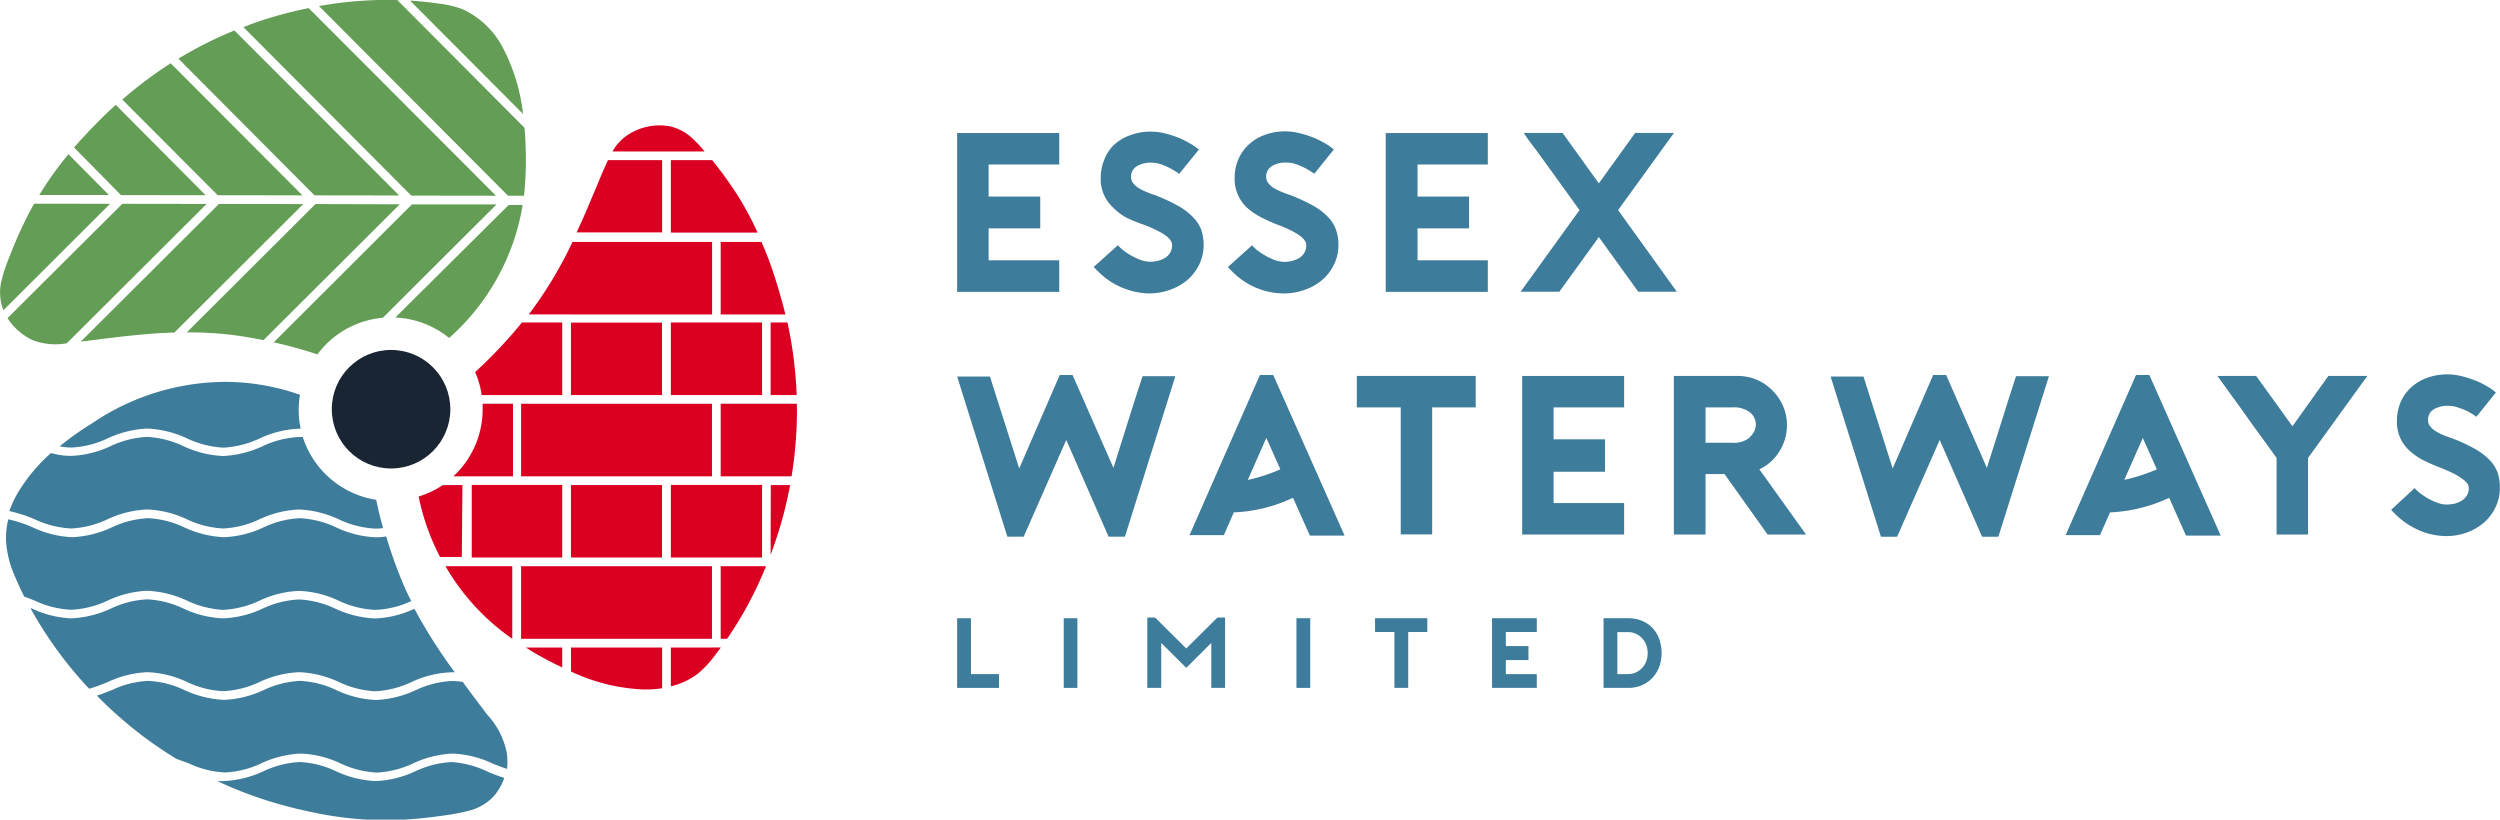 <?xml version="1.0" encoding="UTF-8"?> <svg xmlns="http://www.w3.org/2000/svg" viewBox="0 0 206.68 67.76"><defs><style>.cls-1{fill:none;}.cls-2{fill:#db0022;}.cls-3{fill:#3d7c9a;}.cls-4{fill:#649d55;}.cls-5{fill:#1a2534;}</style></defs><g id="Layer_2" data-name="Layer 2"><g id="Layer_1-2" data-name="Layer 1"><g id="Group_2649" data-name="Group 2649"><g id="Group_7887" data-name="Group 7887"><g id="Group_2645" data-name="Group 2645"><g id="Group_2639" data-name="Group 2639"><path id="Path_2262" data-name="Path 2262" class="cls-1" d="M38.78,67a16.43,16.43,0,0,1-2.07.4c-1.22.18-2.45.31-3.68.37a29.14,29.14,0,0,1-7.33-.65c-.78-.16-1.57-.35-2.34-.56A33.86,33.86,0,0,1,9.77,59.25,32.78,32.78,0,0,1,1,47.09a8.57,8.57,0,0,1-.57-1.93,7,7,0,0,1,1.14-4.57,18,18,0,0,1,6-5.63,19.85,19.85,0,0,1,11.11-3.43c5.34,0,9.78,2.66,11.58,3.56a40.49,40.49,0,0,0,3,13.06,37.75,37.75,0,0,0,4.61,7.76c.78,1.06,1.59,2.1,2.38,3.15a6.63,6.63,0,0,1,1.63,3.15,4.79,4.79,0,0,1-1.17,3.64A4.22,4.22,0,0,1,38.78,67Z"></path><path id="Path_2263" data-name="Path 2263" class="cls-1" d="M.15,23.05a17.49,17.49,0,0,1,.69-2c.45-1.14,1-2.27,1.52-3.36a29.09,29.09,0,0,1,4.22-6c.54-.6,1.1-1.18,1.67-1.75A33.76,33.76,0,0,1,21.34,1.79,32.72,32.72,0,0,1,36.26.29a8.26,8.26,0,0,1,2,.46A7.06,7.06,0,0,1,41.6,4a17.91,17.91,0,0,1,1.85,8A19.7,19.7,0,0,1,40.87,23.4C38.21,28,33.68,30.55,32,31.65a40.79,40.79,0,0,0-12.8-4,37.8,37.8,0,0,0-9,.12c-1.31.14-2.61.33-3.91.48a6.59,6.59,0,0,1-3.55-.16A4.84,4.84,0,0,1,.15,25.3,4.29,4.29,0,0,1,.15,23.05Z"></path><path id="Path_2264" data-name="Path 2264" class="cls-1" d="M57.4,11.59a16.14,16.14,0,0,1,1.39,1.59c.77,1,1.49,2,2.16,3a29.13,29.13,0,0,1,3.1,6.67c.25.76.47,1.53.68,2.31a33.86,33.86,0,0,1,.5,15.41,32.78,32.78,0,0,1-6.16,13.66,8.3,8.3,0,0,1-1.38,1.46A7,7,0,0,1,53.16,57a17.89,17.89,0,0,1-7.89-2.4,19.73,19.73,0,0,1-8.52-7.91c-2.69-4.62-2.6-9.8-2.71-11.8a40.53,40.53,0,0,0,9.82-9.11,38.47,38.47,0,0,0,4.42-7.86c.52-1.21,1-2.43,1.53-3.64a6.66,6.66,0,0,1,1.92-3,4.78,4.78,0,0,1,3.74-.81A4.3,4.3,0,0,1,57.4,11.59Z"></path><g id="Group_2636" data-name="Group 2636"><path id="Path_2265" data-name="Path 2265" class="cls-2" d="M63,32.66v-6H55.46v6H63Z"></path><path id="Path_2266" data-name="Path 2266" class="cls-2" d="M59.58,46.09H63v-6H55.46v6h4.12Z"></path><path id="Path_2267" data-name="Path 2267" class="cls-2" d="M55.46,12.52h2.79a9.37,9.37,0,0,0-.85-.93,4.11,4.11,0,0,0-1.94-1.13,4.77,4.77,0,0,0-3.73.81,3.85,3.85,0,0,0-1.09,1.25Z"></path><path id="Path_2268" data-name="Path 2268" class="cls-2" d="M55.46,19.23h7.17A25.87,25.87,0,0,0,61,16.18a33.67,33.67,0,0,0-2.12-2.94H55.46Z"></path><path id="Path_2269" data-name="Path 2269" class="cls-2" d="M54.74,13.24H50.26c-.16.34-.3.68-.45,1-.51,1.21-1,2.43-1.53,3.63-.2.45-.4.9-.61,1.34h7.07Z"></path><path id="Path_2270" data-name="Path 2270" class="cls-2" d="M63.71,32.66h2.15a33.62,33.62,0,0,0-.76-6H63.71Z"></path><path id="Path_2271" data-name="Path 2271" class="cls-2" d="M59.58,26h5.35c-.06-.27-.13-.53-.2-.79-.21-.78-.43-1.55-.68-2.31-.32-1-.69-2-1.1-2.9H59.58Z"></path><path id="Path_2272" data-name="Path 2272" class="cls-2" d="M47.2,26H58.87V20H47.33a33.72,33.72,0,0,1-3.47,5.8l-.14.19H47.2Z"></path><rect id="Rectangle_821" data-name="Rectangle 821" class="cls-2" x="47.2" y="40.1" width="7.53" height="5.99"></rect><path id="Path_2273" data-name="Path 2273" class="cls-2" d="M55.46,39.38h3.4v-6H43.08v6Z"></path><rect id="Rectangle_822" data-name="Rectangle 822" class="cls-2" x="47.2" y="26.67" width="7.53" height="5.99"></rect><path id="Path_2274" data-name="Path 2274" class="cls-2" d="M47.21,55.52A15.69,15.69,0,0,0,53.16,57a9.38,9.38,0,0,0,1.58-.1V53.53H47.2Z"></path><path id="Path_2275" data-name="Path 2275" class="cls-2" d="M59.58,46.81v6h.53a31.23,31.23,0,0,0,3.22-6Z"></path><path id="Path_2276" data-name="Path 2276" class="cls-2" d="M58.86,53.53h-3.4v3.21a6,6,0,0,0,2.24-1.05,8.62,8.62,0,0,0,1.37-1.46c.18-.23.35-.47.52-.7Z"></path><path id="Path_2277" data-name="Path 2277" class="cls-2" d="M58.86,46.81H43.08v6H58.86Z"></path><path id="Path_2278" data-name="Path 2278" class="cls-2" d="M63.71,33.38H59.58v6h5.86a33.47,33.47,0,0,0,.44-6Z"></path><path id="Path_2279" data-name="Path 2279" class="cls-2" d="M63.71,45.86a33.63,33.63,0,0,0,1.52-5.29l.09-.47h-1.6Z"></path><path id="Path_2280" data-name="Path 2280" class="cls-2" d="M45.27,54.58c.4.21.8.41,1.21.6V53.53h-3C44,53.9,44.64,54.24,45.27,54.58Z"></path><path id="Path_2281" data-name="Path 2281" class="cls-2" d="M39.82,32.66h6.66v-6H43.15a38.46,38.46,0,0,1-3.87,4.1A7.3,7.3,0,0,1,39.82,32.66Z"></path><path id="Path_2282" data-name="Path 2282" class="cls-2" d="M39,39.38h3.41v-6H39.9c0,.15,0,.3,0,.45a7.55,7.55,0,0,1-2.42,5.55Z"></path><path id="Path_2283" data-name="Path 2283" class="cls-2" d="M38.23,40.1H36.61a7.5,7.5,0,0,1-2,.95,19.13,19.13,0,0,0,1.77,5h1.8Z"></path><path id="Path_2284" data-name="Path 2284" class="cls-2" d="M38.23,46.81h-1.4a18.64,18.64,0,0,0,5.52,6h0v-6Z"></path><path id="Path_2285" data-name="Path 2285" class="cls-2" d="M46.48,46.09v-6H39v6Z"></path></g><g id="Group_2637" data-name="Group 2637"><path id="Path_2286" data-name="Path 2286" class="cls-3" d="M5.9,50.41h0a7.91,7.91,0,0,0,3-.76,8.61,8.61,0,0,1,3.27-.81h0a8.66,8.66,0,0,1,3.28.81,8.07,8.07,0,0,0,3,.77h0a8.05,8.05,0,0,0,3-.76,8.47,8.47,0,0,1,3.28-.81h0a8.43,8.43,0,0,1,3.27.81,7.91,7.91,0,0,0,3,.76h0A7.67,7.67,0,0,0,34,49.69c-.26-.5-.5-1-.72-1.54a36.49,36.49,0,0,1-1.35-3.8,6.11,6.11,0,0,1-.86.07h0a8.49,8.49,0,0,1-3.28-.82,8.05,8.05,0,0,0-3-.76h0a7.87,7.87,0,0,0-3,.76,8.47,8.47,0,0,1-3.28.81h0a8.61,8.61,0,0,1-3.27-.81,7.92,7.92,0,0,0-3-.76h0a7.91,7.91,0,0,0-3,.76,8.61,8.61,0,0,1-3.27.81h0a8.49,8.49,0,0,1-3.28-.82,11.29,11.29,0,0,0-2-.66,6,6,0,0,0-.15,2.23A8.75,8.75,0,0,0,1,47.09c.3.75.64,1.5,1,2.23.29.1.58.22.86.33A7.92,7.92,0,0,0,5.9,50.41Z"></path><path id="Path_2287" data-name="Path 2287" class="cls-3" d="M5.89,43.69h0a8,8,0,0,0,3-.76,8.52,8.52,0,0,1,3.28-.81h0a8.47,8.47,0,0,1,3.28.81,7.87,7.87,0,0,0,3,.76h0a7.87,7.87,0,0,0,3-.76,8.65,8.65,0,0,1,3.27-.81h0a8.66,8.66,0,0,1,3.28.81,7.93,7.93,0,0,0,3,.77h0c.23,0,.45,0,.67-.05-.23-.8-.41-1.58-.57-2.33a7.6,7.6,0,0,1-6.07-5.19h-.32a7.82,7.82,0,0,0-3,.76,8.7,8.7,0,0,1-3.28.81h0a8.67,8.67,0,0,1-3.28-.82,7.87,7.87,0,0,0-3-.76h0a7.87,7.87,0,0,0-3,.76,8.47,8.47,0,0,1-3.27.81h0a5.85,5.85,0,0,1-1.66-.24,14.08,14.08,0,0,0-2.66,3.15,8.94,8.94,0,0,0-.79,1.65,12,12,0,0,1,2.1.68A8,8,0,0,0,5.89,43.69Z"></path><path id="Path_2288" data-name="Path 2288" class="cls-3" d="M5.9,37a7.82,7.82,0,0,0,3-.76,8.66,8.66,0,0,1,3.28-.81h0a8.66,8.66,0,0,1,3.28.81,8.07,8.07,0,0,0,3,.77h0a8.05,8.05,0,0,0,3-.76,8.47,8.47,0,0,1,3.27-.81h.13a7.33,7.33,0,0,1-.06-2.8,18.7,18.7,0,0,0-6.11-1.07A19.72,19.72,0,0,0,7.61,35a24,24,0,0,0-2.68,1.9,5.23,5.23,0,0,0,1,.1Z"></path><path id="Path_2289" data-name="Path 2289" class="cls-3" d="M12.18,55.57h0a8.47,8.47,0,0,1,3.28.81,7.82,7.82,0,0,0,3,.76h0a7.91,7.91,0,0,0,3-.76,8.65,8.65,0,0,1,3.27-.81h0a8.66,8.66,0,0,1,3.28.81,8.12,8.12,0,0,0,3,.77h0a8,8,0,0,0,3-.76,8.47,8.47,0,0,1,3.28-.81h.31a42.34,42.34,0,0,1-3.34-5.25,8.55,8.55,0,0,1-3.26.8h0a8.7,8.7,0,0,1-3.28-.81,7.82,7.82,0,0,0-3-.76h0a7.9,7.9,0,0,0-3,.75,8.43,8.43,0,0,1-3.27.81h0a8.47,8.47,0,0,1-3.28-.81,7.87,7.87,0,0,0-3-.76h0a7.87,7.87,0,0,0-3,.76,8.66,8.66,0,0,1-3.28.81h0a8.44,8.44,0,0,1-3.27-.82l-.09,0a32.94,32.94,0,0,0,4.84,6.64,14,14,0,0,0,1.53-.55A8.64,8.64,0,0,1,12.18,55.57Z"></path><path id="Path_2290" data-name="Path 2290" class="cls-3" d="M41.89,62.21a6.54,6.54,0,0,0-1.63-3.15c-.67-.9-1.35-1.78-2-2.68a5.47,5.47,0,0,0-.9-.08h0a7.87,7.87,0,0,0-3,.76,8.66,8.66,0,0,1-3.28.81h0a8.53,8.53,0,0,1-3.28-.82,7.82,7.82,0,0,0-3-.76h0a7.91,7.91,0,0,0-3,.76,8.61,8.61,0,0,1-3.27.81h0a8.66,8.66,0,0,1-3.28-.81,7.87,7.87,0,0,0-3-.76h0a7.87,7.87,0,0,0-3,.76c-.4.16-.81.32-1.24.46.59.6,1.2,1.19,1.84,1.74a33.06,33.06,0,0,0,4.74,3.49l1,.36a7.82,7.82,0,0,0,3,.76h0a7.81,7.81,0,0,0,3-.75,8.52,8.52,0,0,1,3.28-.81h0a8.47,8.47,0,0,1,3.28.81,7.87,7.87,0,0,0,3,.76h0a7.87,7.87,0,0,0,3-.76,8.66,8.66,0,0,1,3.28-.81h0a8.61,8.61,0,0,1,3.27.81c.41.17.81.32,1.22.46A5.18,5.18,0,0,0,41.89,62.21Z"></path><path id="Path_2291" data-name="Path 2291" class="cls-3" d="M37.34,63h0a8,8,0,0,0-3,.76,8.47,8.47,0,0,1-3.28.81h0a8.52,8.52,0,0,1-3.28-.81,7.82,7.82,0,0,0-3-.76h0a7.91,7.91,0,0,0-3,.76,8.61,8.61,0,0,1-3.27.81h0a4.93,4.93,0,0,1-.55,0,33.64,33.64,0,0,0,5.44,2c.77.21,1.56.4,2.34.56a28.68,28.68,0,0,0,7.33.65c1.23-.06,2.46-.19,3.68-.37a16.43,16.43,0,0,0,2.07-.4,4.22,4.22,0,0,0,1.94-1.12,4.52,4.52,0,0,0,.93-1.58c-.45-.14-.88-.31-1.3-.48A8.17,8.17,0,0,0,37.34,63Z"></path></g><g id="Group_2638" data-name="Group 2638"><path id="Path_2292" data-name="Path 2292" class="cls-4" d="M25,16.15,14.11,5.23a35.1,35.1,0,0,0-4,3L18,16.14Z"></path><path id="Path_2293" data-name="Path 2293" class="cls-4" d="M17,16.14,9.57,8.67c-.45.4-.9.82-1.32,1.25-.57.57-1.13,1.15-1.67,1.75l-.46.52L10,16.13Z"></path><path id="Path_2294" data-name="Path 2294" class="cls-4" d="M2.82,16.84c-.15.28-.31.56-.46.85A33.94,33.94,0,0,0,.85,21.06a14.32,14.32,0,0,0-.69,2,4.16,4.16,0,0,0,0,2.24,2,2,0,0,0,.13.34l8.81-8.79Z"></path><path id="Path_2295" data-name="Path 2295" class="cls-4" d="M5.66,12.75a27.54,27.54,0,0,0-2.41,3.37H9Z"></path><path id="Path_2296" data-name="Path 2296" class="cls-4" d="M33,16.16,19.38,2.52a32.35,32.35,0,0,0-4.63,2.33L26,16.15Z"></path><path id="Path_2297" data-name="Path 2297" class="cls-4" d="M41,16.18,25.52.67a33.45,33.45,0,0,0-4.18,1.12c-.41.14-.82.3-1.22.45L34,16.17Z"></path><path id="Path_2298" data-name="Path 2298" class="cls-4" d="M41.6,4A7.06,7.06,0,0,0,38.21.75a8.26,8.26,0,0,0-2-.46C35.48.18,34.69.1,33.9.05l9.34,9.37A15.47,15.47,0,0,0,41.6,4Z"></path><path id="Path_2299" data-name="Path 2299" class="cls-4" d="M32.68,26.25a7.6,7.6,0,0,1,4.45,1.69,18.72,18.72,0,0,0,6.08-11H42.06Z"></path><path id="Path_2300" data-name="Path 2300" class="cls-4" d="M31.65,26.27l9.4-9.37h-7L22.63,28.3a36.58,36.58,0,0,1,3.61,1A7.54,7.54,0,0,1,31.65,26.27Z"></path><path id="Path_2301" data-name="Path 2301" class="cls-4" d="M43.45,12.06c0-.5-.05-1-.09-1.5L32.84,0a32.59,32.59,0,0,0-6.47.5L42,16.18h1.32A27,27,0,0,0,43.45,12.06Z"></path><path id="Path_2302" data-name="Path 2302" class="cls-4" d="M26.08,16.87,15.44,27.48a29.52,29.52,0,0,1,3.76.21c.88.11,1.74.26,2.58.43L33.05,16.89Z"></path><path id="Path_2303" data-name="Path 2303" class="cls-4" d="M10.11,16.85.62,26.3a5,5,0,0,0,2.1,1.83,5.34,5.34,0,0,0,2.8.25L17.08,16.86Z"></path><path id="Path_2304" data-name="Path 2304" class="cls-4" d="M18.1,16.86,6.68,28.24c1.17-.14,2.33-.3,3.5-.43,1.41-.16,2.82-.28,4.24-.32L25.07,16.87Z"></path></g><circle id="Ellipse_128" data-name="Ellipse 128" class="cls-5" cx="32.33" cy="33.83" r="4.9"></circle></g></g><g id="Group_2646" data-name="Group 2646"><path id="Path_2314" data-name="Path 2314" class="cls-3" d="M82.59,56.87H79.13V51.11h1.14v4.62h2.32Z"></path><path id="Path_2315" data-name="Path 2315" class="cls-3" d="M87.94,56.87V51.11h1.13v5.76Z"></path><path id="Path_2316" data-name="Path 2316" class="cls-3" d="M101.28,51.05v5.82h-1.14V53.15l-2.07,2.06L96,53.15v3.72H94.85V51.05h.64l2.58,2.56,2.58-2.56Z"></path><path id="Path_2317" data-name="Path 2317" class="cls-3" d="M107.18,56.87V51.11h1.14v5.76Z"></path><path id="Path_2318" data-name="Path 2318" class="cls-3" d="M118,52.25h-1.58v4.62h-1.14V52.25h-1.6V51.11H118Z"></path><path id="Path_2319" data-name="Path 2319" class="cls-3" d="M124.49,52.25v1.16h1.87v1.16h-1.87v1.16h2.56v1.14h-3.7V51.11h3.7v1.14Z"></path><path id="Path_2320" data-name="Path 2320" class="cls-3" d="M132.57,56.87V51.11h2a2.88,2.88,0,0,1,1.16.21,2.48,2.48,0,0,1,.88.59,2.83,2.83,0,0,1,.56.91,3.66,3.66,0,0,1,.2,1.18,3.36,3.36,0,0,1-.2,1.13,2.83,2.83,0,0,1-.56.91,2.68,2.68,0,0,1-.88.61,2.88,2.88,0,0,1-1.16.22Zm1.14-1.14h.86a1.62,1.62,0,0,0,1.18-.5,1.71,1.71,0,0,0,.35-.56,2,2,0,0,0,0-1.35,1.66,1.66,0,0,0-.87-.93,1.5,1.5,0,0,0-.66-.13h-.86Z"></path></g><g id="Group_2647" data-name="Group 2647"><path id="Path_2321" data-name="Path 2321" class="cls-3" d="M93.25,34.86c-.4,1.3-.81,2.58-1.2,3.82L88.67,31H87.61l-3.35,7.73-2.42-7.6H79.13l4.15,13.24h1.35l3.52-8,3.5,8H93l4.17-13.27H94.46C94.06,32.29,93.66,33.56,93.25,34.86Z"></path><path id="Path_2322" data-name="Path 2322" class="cls-3" d="M112.17,33.68h3.63v10.5h2.6V33.68H122v-2.6h-9.83Z"></path><path id="Path_2323" data-name="Path 2323" class="cls-3" d="M125.84,44.19h8.43v-2.6h-5.83V39h4.25V36.32h-4.25V33.68h5.83v-2.6h-8.43Z"></path><path id="Path_2324" data-name="Path 2324" class="cls-3" d="M147.09,37.34a4,4,0,0,0,.64-2.22,3.88,3.88,0,0,0-.33-1.57,4.18,4.18,0,0,0-.88-1.28,4,4,0,0,0-2.84-1.19h-5.3V44.19H141v-5h1.57l3.56,5h3.18l-3.86-5.39A3.88,3.88,0,0,0,147.09,37.34Zm-2.43-1.18a2,2,0,0,1-1.46.44H141V33.68h2.23a2.18,2.18,0,0,1,1.46.42,1.35,1.35,0,0,1,.47,1,1.37,1.37,0,0,1-.47,1Z"></path><path id="Path_2325" data-name="Path 2325" class="cls-3" d="M165.47,34.86c-.41,1.3-.81,2.58-1.21,3.82L160.89,31h-1.07l-3.35,7.73-2.41-7.6h-2.72l4.16,13.24h1.34l3.52-8,3.5,8h1.35l4.18-13.27h-2.72C166.28,32.29,165.87,33.56,165.47,34.86Z"></path><path id="Path_2326" data-name="Path 2326" class="cls-3" d="M189.52,35.24l-3-4.16h-3.2l1.19,1.65c.42.57.84,1.15,1.25,1.74s.84,1.17,1.26,1.74.81,1.12,1.19,1.65v6.33h2.6V37.86l4.9-6.78h-3.22Z"></path><path id="Path_2327" data-name="Path 2327" class="cls-3" d="M206.49,39.1a2.92,2.92,0,0,0-.66-1.06,5.41,5.41,0,0,0-1.24-.94,13.44,13.44,0,0,0-1.89-.87c-.26-.09-.51-.18-.75-.28a3.78,3.78,0,0,1-.63-.33,1.77,1.77,0,0,1-.43-.39.84.84,0,0,1-.16-.48,1,1,0,0,1,.44-.89,2.21,2.21,0,0,1,1.23-.31,2.4,2.4,0,0,1,.84.15A6,6,0,0,1,204,34c.25.14.5.29.73.45l1.61-2a4.05,4.05,0,0,0-.8-.55,6,6,0,0,0-1-.48,8.38,8.38,0,0,0-1.11-.34,4.92,4.92,0,0,0-2.79.16,4,4,0,0,0-1.33.81,3.41,3.41,0,0,0-.85,1.21,3.91,3.91,0,0,0-.3,1.51,3.16,3.16,0,0,0,1,2.45,5,5,0,0,0,1.17.82,14.66,14.66,0,0,0,1.46.64c.38.15.76.32,1.12.5a4.58,4.58,0,0,1,.7.44A1.67,1.67,0,0,1,204,40a.75.75,0,0,1,.1.33,1.15,1.15,0,0,1-.17.65,1.33,1.33,0,0,1-.43.42,2.09,2.09,0,0,1-.58.24,3.39,3.39,0,0,1-.64.07,2.08,2.08,0,0,1-.78-.15,5.15,5.15,0,0,1-.79-.36,6.37,6.37,0,0,1-.66-.45,3.28,3.28,0,0,1-.43-.4l-1.94,1.8q.15.17.54.54a6,6,0,0,0,.9.69h0a6.36,6.36,0,0,0,1.52.7,5.85,5.85,0,0,0,1.66.24A5,5,0,0,0,204,44a4.43,4.43,0,0,0,1.4-.84,3.86,3.86,0,0,0,.93-1.27,3.58,3.58,0,0,0,.34-1.55A3.85,3.85,0,0,0,206.49,39.1Z"></path><path id="Path_2328" data-name="Path 2328" class="cls-3" d="M176.59,31l-5.82,13.24h2.84l.83-1.88h0a12.66,12.66,0,0,0,4.83-1.18l.07,0,1.38,3.1h2.87L177.69,31Zm1.72,7.8h0a14.31,14.31,0,0,1-2.69.87l1.53-3.46,1.16,2.59Z"></path><path id="Path_2329" data-name="Path 2329" class="cls-3" d="M104.16,31,98.34,44.24h2.84l.82-1.88h0a12.57,12.57,0,0,0,4.83-1.18l.08,0,1.38,3.1h2.87L105.26,31Zm-1,8.67,1.53-3.47,1.16,2.6A14.31,14.31,0,0,1,103.19,39.67Z"></path></g><g id="Group_2648" data-name="Group 2648"><path id="Path_2330" data-name="Path 2330" class="cls-3" d="M81.73,13.6v2.65H86v2.63H81.73v2.64h5.84v2.61H79.13V11h8.44V13.6Z"></path><path id="Path_2331" data-name="Path 2331" class="cls-3" d="M95.05,24.26A5.93,5.93,0,0,1,93.38,24a6.3,6.3,0,0,1-1.52-.69h0a6,6,0,0,1-.9-.7q-.39-.37-.54-.54l2-1.8a2.65,2.65,0,0,0,.42.4,4.36,4.36,0,0,0,.67.45,5.56,5.56,0,0,0,.78.37,2.69,2.69,0,0,0,.79.15,2.74,2.74,0,0,0,.64-.08,2.07,2.07,0,0,0,.58-.23,1.33,1.33,0,0,0,.43-.42,1.19,1.19,0,0,0,.17-.66.64.64,0,0,0-.1-.33,1.27,1.27,0,0,0-.35-.38,4.31,4.31,0,0,0-.7-.44,10.24,10.24,0,0,0-1.13-.5A14.72,14.72,0,0,1,93.13,18,5.09,5.09,0,0,1,92,17.14a3.19,3.19,0,0,1-1-2.45,3.88,3.88,0,0,1,.3-1.51A3.51,3.51,0,0,1,92.07,12a3.87,3.87,0,0,1,1.33-.81A4.92,4.92,0,0,1,96.19,11a8.52,8.52,0,0,1,1.12.34,6.76,6.76,0,0,1,1,.48,4.37,4.37,0,0,1,.8.55l-1.62,2c-.24-.16-.48-.31-.73-.45a6.73,6.73,0,0,0-.73-.32,2.45,2.45,0,0,0-.85-.15,2.21,2.21,0,0,0-1.23.31,1,1,0,0,0-.44.89.81.81,0,0,0,.16.48,1.81,1.81,0,0,0,.43.4,4.65,4.65,0,0,0,.63.32c.24.1.49.2.75.28a14.25,14.25,0,0,1,1.9.88,5,5,0,0,1,1.24.94A2.94,2.94,0,0,1,99.31,19a4.13,4.13,0,0,1,.2,1.25,3.81,3.81,0,0,1-.34,1.56,4,4,0,0,1-.93,1.27,4.48,4.48,0,0,1-1.41.84A5.13,5.13,0,0,1,95.05,24.26Z"></path><path id="Path_2332" data-name="Path 2332" class="cls-3" d="M106.13,24.26a6,6,0,0,1-1.67-.25,6.06,6.06,0,0,1-1.51-.69h0a6,6,0,0,1-.9-.7q-.39-.37-.54-.54l2-1.8a3.16,3.16,0,0,0,.42.4,5.48,5.48,0,0,0,1.46.82,2.57,2.57,0,0,0,.78.15,2.74,2.74,0,0,0,.64-.08,2,2,0,0,0,.58-.23,1.24,1.24,0,0,0,.43-.42,1.19,1.19,0,0,0,.17-.66.56.56,0,0,0-.1-.33,1.27,1.27,0,0,0-.35-.38,3.92,3.92,0,0,0-.7-.44,9.47,9.47,0,0,0-1.13-.5,14.72,14.72,0,0,1-1.46-.65,5.62,5.62,0,0,1-1.18-.81,3.26,3.26,0,0,1-1-2.46,3.88,3.88,0,0,1,.3-1.51,3.61,3.61,0,0,1,.86-1.22,3.87,3.87,0,0,1,1.33-.81,4.91,4.91,0,0,1,2.79-.16,9,9,0,0,1,1.12.34,6.76,6.76,0,0,1,1,.48,4.37,4.37,0,0,1,.8.55l-1.61,2c-.24-.16-.48-.31-.74-.45a6,6,0,0,0-.73-.32,2.4,2.4,0,0,0-.84-.15,2.13,2.13,0,0,0-1.23.31,1,1,0,0,0-.44.89.75.75,0,0,0,.16.48,1.64,1.64,0,0,0,.43.4,4.65,4.65,0,0,0,.63.32c.24.1.49.2.75.28a14.86,14.86,0,0,1,1.9.88,5.14,5.14,0,0,1,1.24.94,2.92,2.92,0,0,1,.66,1.06,3.6,3.6,0,0,1,.2,1.25,3.51,3.51,0,0,1-.34,1.56,3.86,3.86,0,0,1-.93,1.27,4.43,4.43,0,0,1-1.4.84A5.19,5.19,0,0,1,106.13,24.26Z"></path><path id="Path_2333" data-name="Path 2333" class="cls-3" d="M117.19,13.6v2.65h4.26v2.63h-4.26v2.64H123v2.61h-8.44V11H123V13.6Z"></path><path id="Path_2334" data-name="Path 2334" class="cls-3" d="M133.77,17.37l4.86,6.75h-3.19l-3.26-4.52-1.64,2.27c-.56.78-1.1,1.53-1.63,2.25h-3.2l4.87-6.75-1.12-1.56-1.2-1.66-1.19-1.64c-.4-.54-.77-1-1.1-1.52h3.21l3,4.17,3-4.17h3.21Z"></path></g></g></g></g></g></svg> 